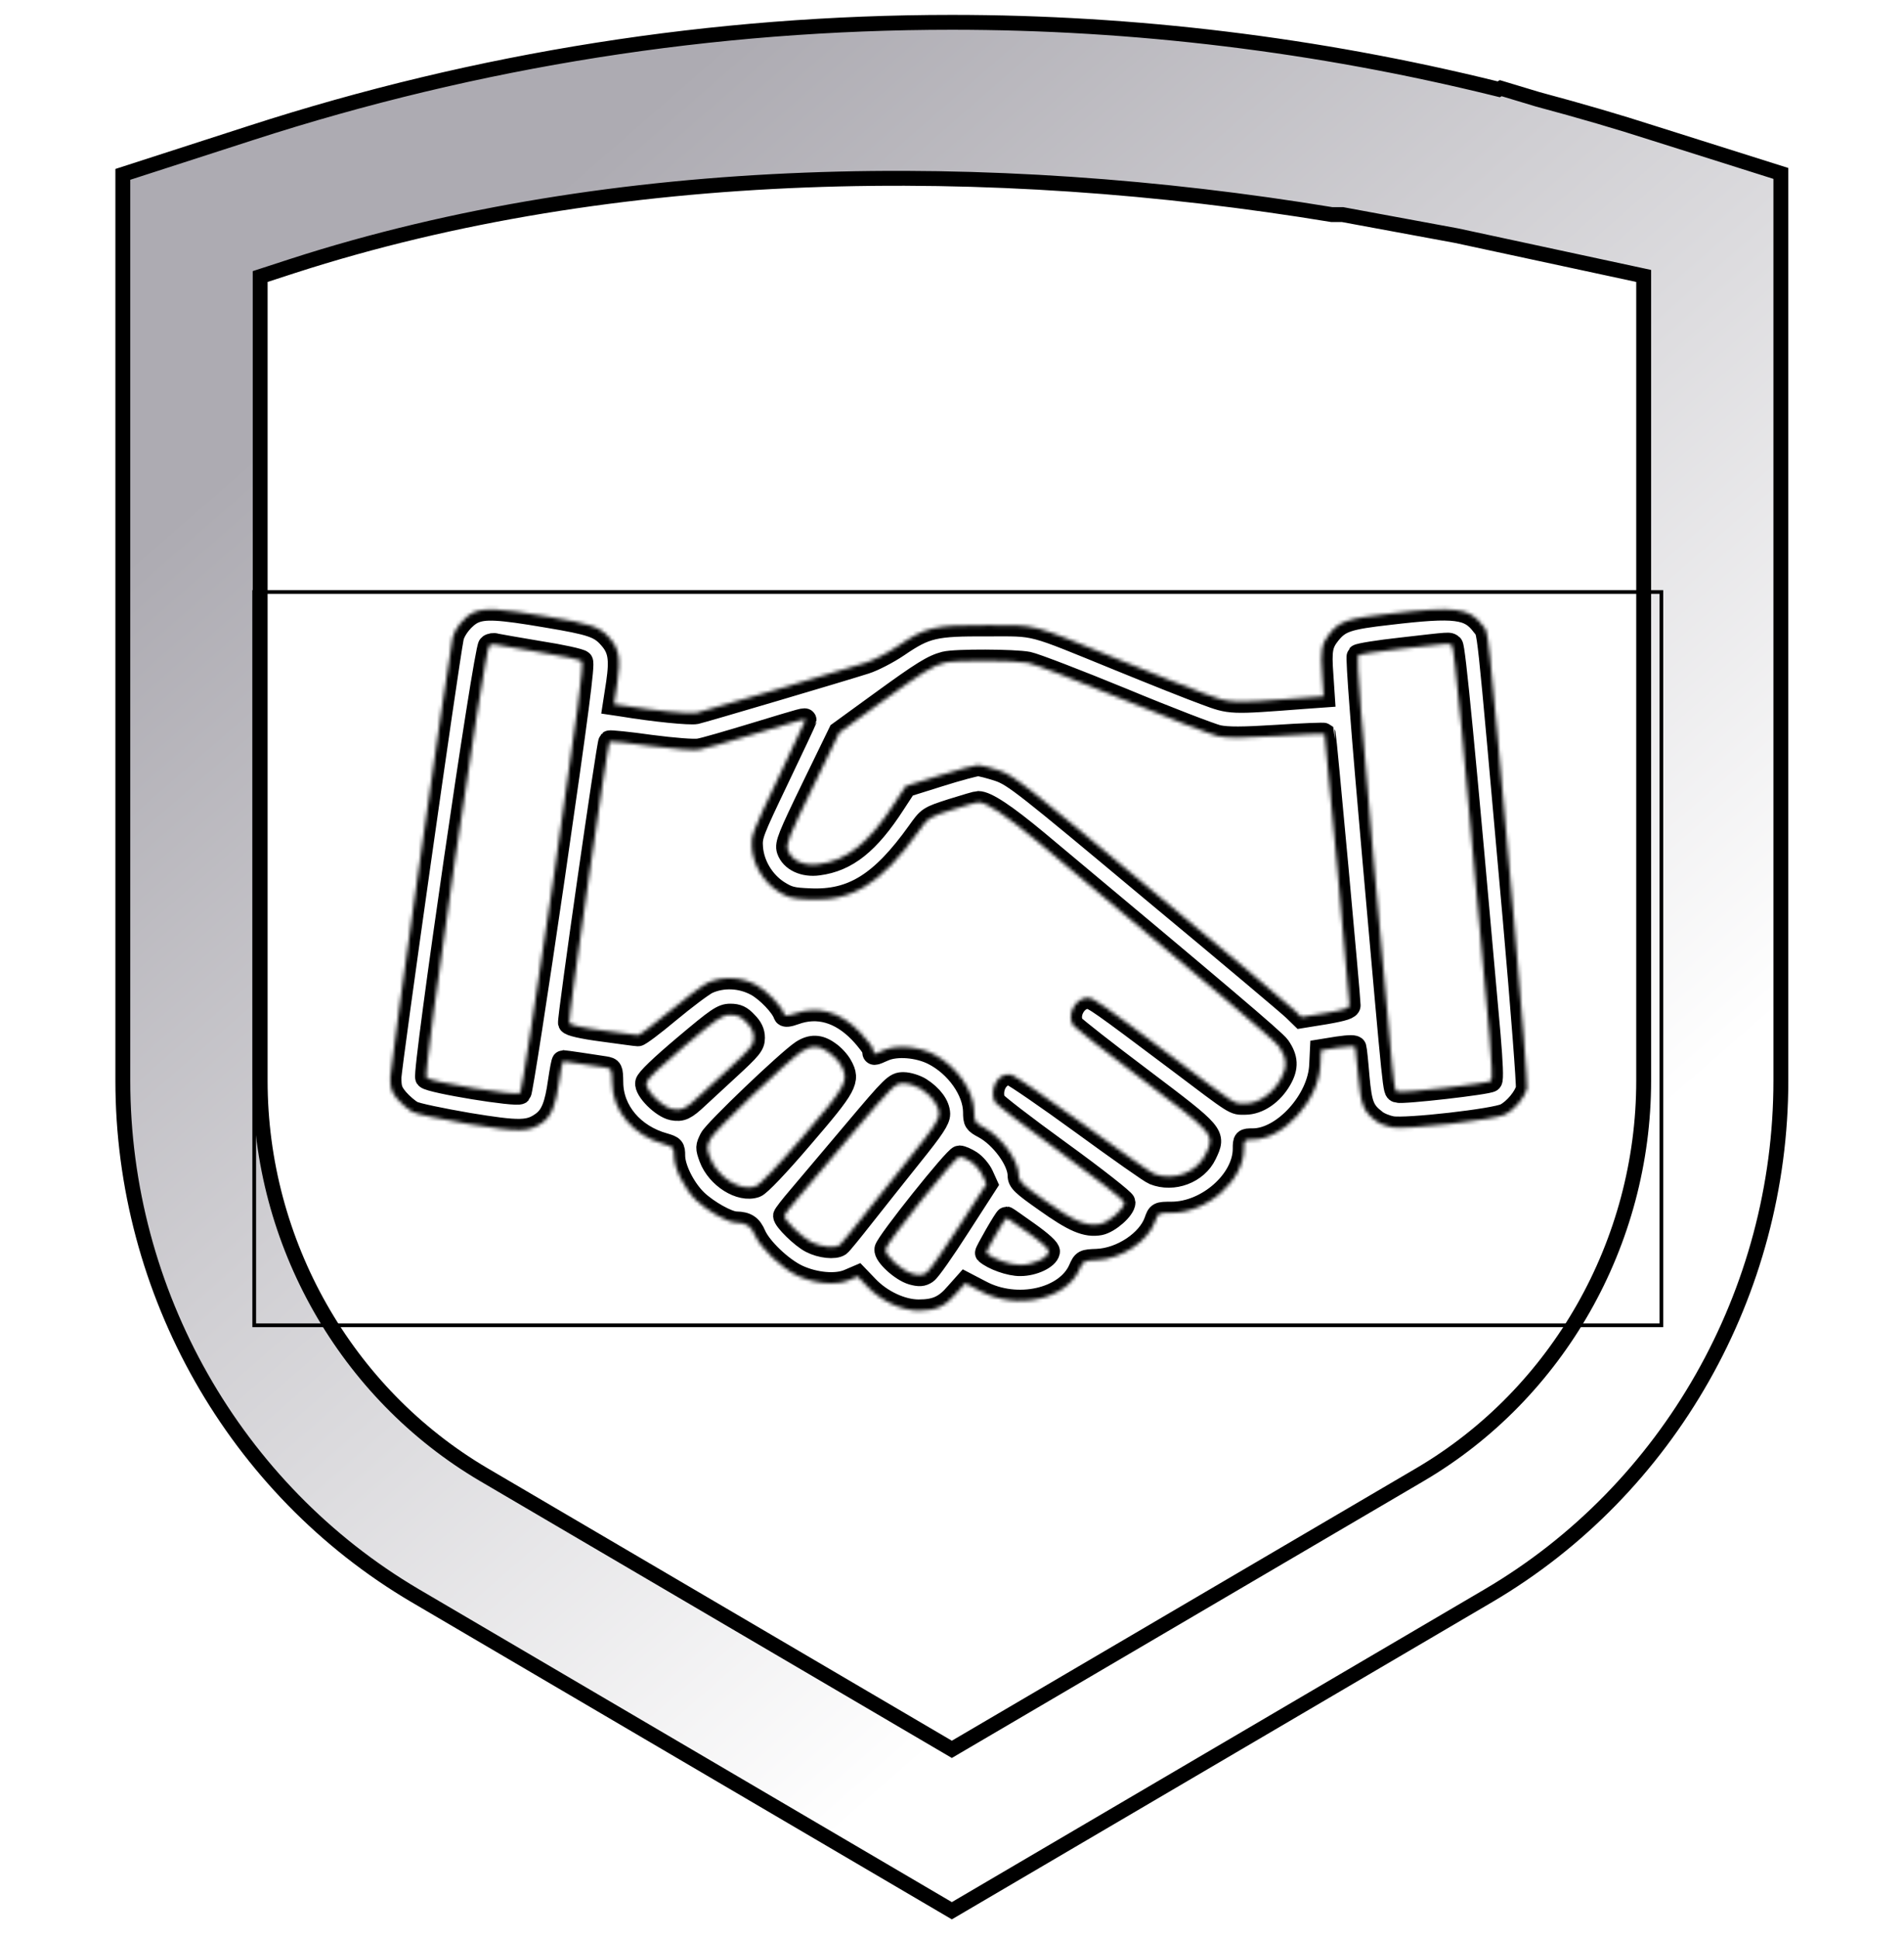 <svg width="512" height="521" viewBox="0 0 512 521" fill="none" xmlns="http://www.w3.org/2000/svg">
<g filter="url(#filter0_d_226_19)">
<path d="M440.416 69.843L432.363 68.11L412.046 63.739L391.729 59.367L391.701 59.361L391.672 59.355L361.196 53.723L361.016 53.689H360.833L358.115 53.689C266.411 38.587 165.476 39.445 78.733 67.492L78.729 67.493L71.341 69.897L69.96 70.346V71.799V286.549C69.96 330.018 92.971 370.595 130.087 392.438L130.089 392.439L254.947 465.7L255.959 466.294L256.971 465.7L381.903 392.402L381.905 392.401C418.985 370.595 441.996 330.017 441.996 286.549V283.996V247.272V236.007V235.986V71.799V70.183L440.416 69.843ZM67.551 31.72L67.552 31.72C128.489 11.995 191.855 2.002 255.959 2.002C305.076 2.002 354.304 7.99 402.244 19.818L403.021 20.009L403.56 19.701L413.449 22.682L413.479 22.691L413.508 22.699C425.378 25.884 435.208 28.766 444.369 31.721L444.38 31.724L478.888 42.623V286.549C478.888 343.415 448.779 396.452 400.343 424.926L255.959 509.683L111.614 424.964C63.176 396.452 33.03 343.414 33.03 286.549V42.876L67.551 31.72Z" fill="url(#paint0_linear_226_19)" stroke="black" stroke-width="4"/>
<mask id="path-3-inside-1_226_19" fill="white">
<path d="M127.329 160.671C124.87 161.788 122.221 165.074 121.716 167.44C120.392 174.077 104.941 282.963 104.941 285.723C104.941 288.615 105.256 289.535 106.896 291.506C108.031 292.82 109.797 294.332 110.869 294.923C111.878 295.515 118.626 296.895 125.816 298.143C139.816 300.443 142.339 300.377 145.933 297.749C148.33 295.975 149.465 293.083 150.348 286.709C150.789 283.752 151.231 281.321 151.42 281.321C151.735 281.321 159.807 282.503 162.645 282.963C164.474 283.292 164.537 283.358 164.6 287.038C164.663 294.66 170.276 301.297 178.601 303.597C181.06 304.32 181.249 304.517 181.249 306.686C181.249 310.103 184.024 315.623 187.304 318.777C190.268 321.603 195.754 324.691 197.962 324.691C200.736 324.757 201.935 325.546 203.007 328.043C204.52 331.526 210.133 336.914 214.421 338.951C219.025 341.12 224.827 341.645 228.17 340.2L230.629 339.148L233.215 341.843C236.873 345.72 242.422 348.348 247.026 348.348C251.693 348.348 254.152 347.231 257.116 343.748L259.576 340.988L263.738 343.157C273.45 348.348 286.757 345.325 290.288 337.243C291.297 334.943 291.423 334.877 294.955 334.746C301.577 334.483 308.766 329.686 310.658 324.297C311.415 322.129 311.478 322.063 315.01 322.063C324.659 322.063 334.497 313.323 334.497 304.846C334.497 302.415 334.56 302.349 336.893 302.349C345.092 302.349 354.677 291.769 355.056 282.306L355.245 278.364L359.723 277.641C362.939 277.181 364.326 277.181 364.452 277.641C364.579 278.035 364.957 281.583 365.272 285.526C365.966 293.083 366.597 294.726 369.939 297.289C370.822 298.012 372.777 298.8 374.227 299.063C377.885 299.786 402.291 297.026 404.877 295.58C407.336 294.266 410.048 290.98 410.616 288.681C410.805 287.761 409.228 267.127 407.084 242.878C399.579 158.7 400.399 166.585 398.633 164.088C395.165 159.423 391.444 158.897 373.597 161C362.497 162.248 360.29 162.971 357.578 166.322C355.371 169.082 355.056 170.725 355.56 177.494L355.939 183.211L350.452 183.605C330.713 185.116 330.965 185.116 324.091 182.554C320.622 181.305 310.406 177.231 301.388 173.551C276.351 163.365 279.315 164.088 265.441 164.088C251.314 164.023 248.981 164.548 241.476 169.674C238.764 171.514 234.791 173.551 232.71 174.208C225.899 176.377 189.196 187.219 187.178 187.679C185.538 188.008 176.078 187.088 167.312 185.642L165.105 185.314L165.988 179.597C166.934 173.091 166.492 170.397 163.907 167.505C161.258 164.483 159.114 163.76 146.942 161.723C134.203 159.554 130.23 159.357 127.329 160.671ZM144.987 171.317C150.915 172.237 156.024 173.354 156.465 173.814C157.033 174.34 155.33 187.482 148.897 231.839C144.294 263.381 140.257 289.469 139.879 289.863C139.059 290.718 115.662 286.906 114.653 285.723C113.707 284.672 130.356 170.331 131.554 169.542C131.996 169.214 132.816 169.082 133.32 169.28C133.825 169.411 139.122 170.331 144.987 171.317ZM390.435 169.477C391.066 169.937 393.525 195.236 400.525 274.289C401.156 281.781 401.345 286.183 400.967 286.578C400.273 287.301 377.065 289.929 375.804 289.469C374.795 289.009 375.11 292.032 369.434 227.896C366.344 193.133 364.768 172.631 365.146 172.237C365.461 171.908 370.696 171.054 376.75 170.397C390.498 168.82 389.552 168.885 390.435 169.477ZM276.477 174.208C278.369 174.602 289.784 179.005 301.955 183.999C314.127 189.059 325.668 193.462 327.56 193.922C330.208 194.448 333.992 194.448 343.452 193.856C350.326 193.396 356.065 193.199 356.191 193.331C356.38 193.593 362.876 264.235 362.876 266.272C362.876 266.995 361.362 267.521 356.443 268.375L349.947 269.427L348.056 267.587C347.047 266.535 329.704 251.947 309.523 235.19C275.72 206.933 272.63 204.502 268.657 203.122C266.261 202.333 263.738 201.676 262.981 201.676C262.288 201.676 257.558 202.925 252.576 204.502L243.557 207.328L240.467 212.059C233.593 222.704 227.728 227.37 220.034 228.356C216.187 228.881 212.782 227.304 211.836 224.479C211.331 222.902 212.088 220.996 218.458 207.853L225.71 192.936L236.746 184.919C248.035 176.705 250.81 174.997 254.089 174.142C256.99 173.42 272.756 173.485 276.477 174.208ZM216.566 189.651C216.566 189.782 213.286 196.813 209.25 205.225C202.25 219.879 201.935 220.667 202.187 223.953C202.565 228.553 205.277 233.087 209.25 235.65C211.962 237.358 213.034 237.621 217.764 237.818C229.242 238.344 236.999 233.481 246.837 219.747C249.675 215.739 249.675 215.739 255.981 213.702C259.513 212.585 262.666 211.665 263.044 211.665C265.252 211.665 270.297 215.016 279 222.244C327.623 262.855 342.821 275.735 343.956 277.378C346.101 280.466 346.227 282.898 344.398 286.118C342.127 290.126 338.344 292.689 334.812 292.689C331.722 292.689 332.857 293.412 316.397 280.992C295.838 265.549 294.009 264.235 292.496 264.235C289.153 264.235 286.694 268.967 288.649 271.727C289.09 272.318 297.352 278.824 307.064 286.118C326.803 301.035 326.74 300.969 324.217 306.292C321.884 311.22 315.514 313.652 310.28 311.549C309.397 311.22 300.82 305.175 291.171 298.143C281.522 291.112 272.882 285.198 272 284.935C268.72 284.081 266.008 288.286 267.396 292.098C267.585 292.689 275.531 298.8 285.054 305.7C294.577 312.6 302.334 318.711 302.334 319.237C302.334 321.011 298.298 324.56 295.775 325.086C292.117 325.743 288.838 324.363 281.081 318.843C274.901 314.506 273.955 313.586 273.955 312.009C273.955 308 269.225 301.56 264.495 299.063C262.161 297.815 261.972 297.552 261.972 294.923C261.909 289.206 257.179 282.503 250.936 279.349C246.9 277.312 241.098 276.852 237.755 278.298C234.791 279.612 234.854 279.612 234.854 278.298C234.854 277.772 233.215 275.538 231.197 273.435C225.899 267.981 219.845 266.272 213.728 268.507C212.088 269.098 211.142 269.229 210.953 268.769C210.259 266.535 206.286 262.395 203.385 260.818C199.286 258.584 194.304 258.387 190.268 260.227C188.817 260.95 184.213 264.432 179.925 267.981C175.7 271.529 171.916 274.355 171.537 274.289C171.159 274.289 166.934 273.698 162.078 273.041C156.528 272.318 153.249 271.529 153.06 271.004C152.744 270.215 163.402 195.893 163.907 195.368C164.033 195.236 169.015 195.696 174.943 196.551C180.997 197.339 186.673 197.799 187.997 197.536C189.322 197.339 196.07 195.368 203.007 193.265C216.44 189.191 216.566 189.125 216.566 189.651ZM200.736 270.872C202.124 272.252 202.691 273.501 202.691 275.012C202.691 276.918 201.935 277.838 195.944 283.358C192.286 286.775 188.502 290.192 187.619 291.046C184.34 294.135 183.268 294.66 180.871 294.2C178.033 293.609 173.492 289.075 173.808 287.103C173.934 286.183 177.718 282.569 184.024 277.246C192.916 269.755 194.241 268.835 196.385 268.835C198.277 268.835 199.286 269.295 200.736 270.872ZM222.872 278.889C224.07 279.678 225.584 281.321 226.215 282.503C228.422 286.446 227.665 287.892 215.746 301.757C209.25 309.38 204.205 314.637 203.196 314.966C199.097 316.412 192.916 312.469 190.961 307.277C189.952 304.517 190.015 304.255 191.088 302.086C192.223 299.852 211.773 281.189 215.62 278.626C218.142 276.984 220.35 277.049 222.872 278.889ZM247.467 288.615C250.558 290.586 252.449 293.149 252.513 295.449C252.513 297.026 250.999 299.326 245.134 306.62C241.098 311.68 235.233 319.04 232.08 323.049C228.989 326.991 226.152 330.474 225.773 330.737C224.449 331.657 220.728 331.263 218.079 329.883C215.62 328.634 210.89 324.034 210.89 322.851C210.89 322.589 212.656 320.289 214.863 317.726C217.007 315.163 223.692 307.277 229.683 300.18C240.152 287.761 240.719 287.235 242.927 287.235C244.251 287.235 246.269 287.892 247.467 288.615ZM261.026 308.263C262.161 308.986 263.612 310.694 264.18 311.943L265.252 314.309L257.873 325.743C253.837 332.051 249.927 337.637 249.107 338.163C248.035 338.885 247.215 338.951 245.323 338.425C242.359 337.571 237.882 333.431 238.134 331.854C238.386 330.08 256.864 306.949 257.999 306.949C258.567 306.949 259.891 307.54 261.026 308.263ZM276.54 327.451C280.135 330.014 282.153 331.854 282.027 332.511C281.712 334.22 277.865 336.06 274.396 336.06C271.621 336.125 266.954 334.417 265.189 332.84C264.999 332.643 270.297 323.377 270.675 323.377C270.801 323.377 273.387 325.217 276.54 327.451Z"/>
</mask>
<path d="M127.329 160.671C124.87 161.788 122.221 165.074 121.716 167.44C120.392 174.077 104.941 282.963 104.941 285.723C104.941 288.615 105.256 289.535 106.896 291.506C108.031 292.82 109.797 294.332 110.869 294.923C111.878 295.515 118.626 296.895 125.816 298.143C139.816 300.443 142.339 300.377 145.933 297.749C148.33 295.975 149.465 293.083 150.348 286.709C150.789 283.752 151.231 281.321 151.42 281.321C151.735 281.321 159.807 282.503 162.645 282.963C164.474 283.292 164.537 283.358 164.6 287.038C164.663 294.66 170.276 301.297 178.601 303.597C181.06 304.32 181.249 304.517 181.249 306.686C181.249 310.103 184.024 315.623 187.304 318.777C190.268 321.603 195.754 324.691 197.962 324.691C200.736 324.757 201.935 325.546 203.007 328.043C204.52 331.526 210.133 336.914 214.421 338.951C219.025 341.12 224.827 341.645 228.17 340.2L230.629 339.148L233.215 341.843C236.873 345.72 242.422 348.348 247.026 348.348C251.693 348.348 254.152 347.231 257.116 343.748L259.576 340.988L263.738 343.157C273.45 348.348 286.757 345.325 290.288 337.243C291.297 334.943 291.423 334.877 294.955 334.746C301.577 334.483 308.766 329.686 310.658 324.297C311.415 322.129 311.478 322.063 315.01 322.063C324.659 322.063 334.497 313.323 334.497 304.846C334.497 302.415 334.56 302.349 336.893 302.349C345.092 302.349 354.677 291.769 355.056 282.306L355.245 278.364L359.723 277.641C362.939 277.181 364.326 277.181 364.452 277.641C364.579 278.035 364.957 281.583 365.272 285.526C365.966 293.083 366.597 294.726 369.939 297.289C370.822 298.012 372.777 298.8 374.227 299.063C377.885 299.786 402.291 297.026 404.877 295.58C407.336 294.266 410.048 290.98 410.616 288.681C410.805 287.761 409.228 267.127 407.084 242.878C399.579 158.7 400.399 166.585 398.633 164.088C395.165 159.423 391.444 158.897 373.597 161C362.497 162.248 360.29 162.971 357.578 166.322C355.371 169.082 355.056 170.725 355.56 177.494L355.939 183.211L350.452 183.605C330.713 185.116 330.965 185.116 324.091 182.554C320.622 181.305 310.406 177.231 301.388 173.551C276.351 163.365 279.315 164.088 265.441 164.088C251.314 164.023 248.981 164.548 241.476 169.674C238.764 171.514 234.791 173.551 232.71 174.208C225.899 176.377 189.196 187.219 187.178 187.679C185.538 188.008 176.078 187.088 167.312 185.642L165.105 185.314L165.988 179.597C166.934 173.091 166.492 170.397 163.907 167.505C161.258 164.483 159.114 163.76 146.942 161.723C134.203 159.554 130.23 159.357 127.329 160.671ZM144.987 171.317C150.915 172.237 156.024 173.354 156.465 173.814C157.033 174.34 155.33 187.482 148.897 231.839C144.294 263.381 140.257 289.469 139.879 289.863C139.059 290.718 115.662 286.906 114.653 285.723C113.707 284.672 130.356 170.331 131.554 169.542C131.996 169.214 132.816 169.082 133.32 169.28C133.825 169.411 139.122 170.331 144.987 171.317ZM390.435 169.477C391.066 169.937 393.525 195.236 400.525 274.289C401.156 281.781 401.345 286.183 400.967 286.578C400.273 287.301 377.065 289.929 375.804 289.469C374.795 289.009 375.11 292.032 369.434 227.896C366.344 193.133 364.768 172.631 365.146 172.237C365.461 171.908 370.696 171.054 376.75 170.397C390.498 168.82 389.552 168.885 390.435 169.477ZM276.477 174.208C278.369 174.602 289.784 179.005 301.955 183.999C314.127 189.059 325.668 193.462 327.56 193.922C330.208 194.448 333.992 194.448 343.452 193.856C350.326 193.396 356.065 193.199 356.191 193.331C356.38 193.593 362.876 264.235 362.876 266.272C362.876 266.995 361.362 267.521 356.443 268.375L349.947 269.427L348.056 267.587C347.047 266.535 329.704 251.947 309.523 235.19C275.72 206.933 272.63 204.502 268.657 203.122C266.261 202.333 263.738 201.676 262.981 201.676C262.288 201.676 257.558 202.925 252.576 204.502L243.557 207.328L240.467 212.059C233.593 222.704 227.728 227.37 220.034 228.356C216.187 228.881 212.782 227.304 211.836 224.479C211.331 222.902 212.088 220.996 218.458 207.853L225.71 192.936L236.746 184.919C248.035 176.705 250.81 174.997 254.089 174.142C256.99 173.42 272.756 173.485 276.477 174.208ZM216.566 189.651C216.566 189.782 213.286 196.813 209.25 205.225C202.25 219.879 201.935 220.667 202.187 223.953C202.565 228.553 205.277 233.087 209.25 235.65C211.962 237.358 213.034 237.621 217.764 237.818C229.242 238.344 236.999 233.481 246.837 219.747C249.675 215.739 249.675 215.739 255.981 213.702C259.513 212.585 262.666 211.665 263.044 211.665C265.252 211.665 270.297 215.016 279 222.244C327.623 262.855 342.821 275.735 343.956 277.378C346.101 280.466 346.227 282.898 344.398 286.118C342.127 290.126 338.344 292.689 334.812 292.689C331.722 292.689 332.857 293.412 316.397 280.992C295.838 265.549 294.009 264.235 292.496 264.235C289.153 264.235 286.694 268.967 288.649 271.727C289.09 272.318 297.352 278.824 307.064 286.118C326.803 301.035 326.74 300.969 324.217 306.292C321.884 311.22 315.514 313.652 310.28 311.549C309.397 311.22 300.82 305.175 291.171 298.143C281.522 291.112 272.882 285.198 272 284.935C268.72 284.081 266.008 288.286 267.396 292.098C267.585 292.689 275.531 298.8 285.054 305.7C294.577 312.6 302.334 318.711 302.334 319.237C302.334 321.011 298.298 324.56 295.775 325.086C292.117 325.743 288.838 324.363 281.081 318.843C274.901 314.506 273.955 313.586 273.955 312.009C273.955 308 269.225 301.56 264.495 299.063C262.161 297.815 261.972 297.552 261.972 294.923C261.909 289.206 257.179 282.503 250.936 279.349C246.9 277.312 241.098 276.852 237.755 278.298C234.791 279.612 234.854 279.612 234.854 278.298C234.854 277.772 233.215 275.538 231.197 273.435C225.899 267.981 219.845 266.272 213.728 268.507C212.088 269.098 211.142 269.229 210.953 268.769C210.259 266.535 206.286 262.395 203.385 260.818C199.286 258.584 194.304 258.387 190.268 260.227C188.817 260.95 184.213 264.432 179.925 267.981C175.7 271.529 171.916 274.355 171.537 274.289C171.159 274.289 166.934 273.698 162.078 273.041C156.528 272.318 153.249 271.529 153.06 271.004C152.744 270.215 163.402 195.893 163.907 195.368C164.033 195.236 169.015 195.696 174.943 196.551C180.997 197.339 186.673 197.799 187.997 197.536C189.322 197.339 196.07 195.368 203.007 193.265C216.44 189.191 216.566 189.125 216.566 189.651ZM200.736 270.872C202.124 272.252 202.691 273.501 202.691 275.012C202.691 276.918 201.935 277.838 195.944 283.358C192.286 286.775 188.502 290.192 187.619 291.046C184.34 294.135 183.268 294.66 180.871 294.2C178.033 293.609 173.492 289.075 173.808 287.103C173.934 286.183 177.718 282.569 184.024 277.246C192.916 269.755 194.241 268.835 196.385 268.835C198.277 268.835 199.286 269.295 200.736 270.872ZM222.872 278.889C224.07 279.678 225.584 281.321 226.215 282.503C228.422 286.446 227.665 287.892 215.746 301.757C209.25 309.38 204.205 314.637 203.196 314.966C199.097 316.412 192.916 312.469 190.961 307.277C189.952 304.517 190.015 304.255 191.088 302.086C192.223 299.852 211.773 281.189 215.62 278.626C218.142 276.984 220.35 277.049 222.872 278.889ZM247.467 288.615C250.558 290.586 252.449 293.149 252.513 295.449C252.513 297.026 250.999 299.326 245.134 306.62C241.098 311.68 235.233 319.04 232.08 323.049C228.989 326.991 226.152 330.474 225.773 330.737C224.449 331.657 220.728 331.263 218.079 329.883C215.62 328.634 210.89 324.034 210.89 322.851C210.89 322.589 212.656 320.289 214.863 317.726C217.007 315.163 223.692 307.277 229.683 300.18C240.152 287.761 240.719 287.235 242.927 287.235C244.251 287.235 246.269 287.892 247.467 288.615ZM261.026 308.263C262.161 308.986 263.612 310.694 264.18 311.943L265.252 314.309L257.873 325.743C253.837 332.051 249.927 337.637 249.107 338.163C248.035 338.885 247.215 338.951 245.323 338.425C242.359 337.571 237.882 333.431 238.134 331.854C238.386 330.08 256.864 306.949 257.999 306.949C258.567 306.949 259.891 307.54 261.026 308.263ZM276.54 327.451C280.135 330.014 282.153 331.854 282.027 332.511C281.712 334.22 277.865 336.06 274.396 336.06C271.621 336.125 266.954 334.417 265.189 332.84C264.999 332.643 270.297 323.377 270.675 323.377C270.801 323.377 273.387 325.217 276.54 327.451Z" fill="white" stroke="black" stroke-width="6" mask="url(#path-3-inside-1_226_19)"/>
<rect x="68.364" y="155.151" width="378.388" height="197.14" stroke="black"/>
</g>
<defs>
<filter id="filter0_d_226_19" x="27.03" y="0.002" width="457.858" height="520" filterUnits="userSpaceOnUse" color-interpolation-filters="sRGB">
<feFlood flood-opacity="0" result="BackgroundImageFix"/>
<feColorMatrix in="SourceAlpha" type="matrix" values="0 0 0 0 0 0 0 0 0 0 0 0 0 0 0 0 0 0 127 0" result="hardAlpha"/>
<feOffset dy="4"/>
<feGaussianBlur stdDeviation="2"/>
<feComposite in2="hardAlpha" operator="out"/>
<feColorMatrix type="matrix" values="0 0 0 0 0 0 0 0 0 0 0 0 0 0 0 0 0 0 0.25 0"/>
<feBlend mode="normal" in2="BackgroundImageFix" result="effect1_dropShadow_226_19"/>
<feBlend mode="normal" in="SourceGraphic" in2="effect1_dropShadow_226_19" result="shape"/>
</filter>
<linearGradient id="paint0_linear_226_19" x1="112.5" y1="78.5" x2="367.5" y2="370.5" gradientUnits="userSpaceOnUse">
<stop stop-color="#ADABB2"/>
<stop offset="0.99" stop-color="white"/>
</linearGradient>
</defs>
</svg>
